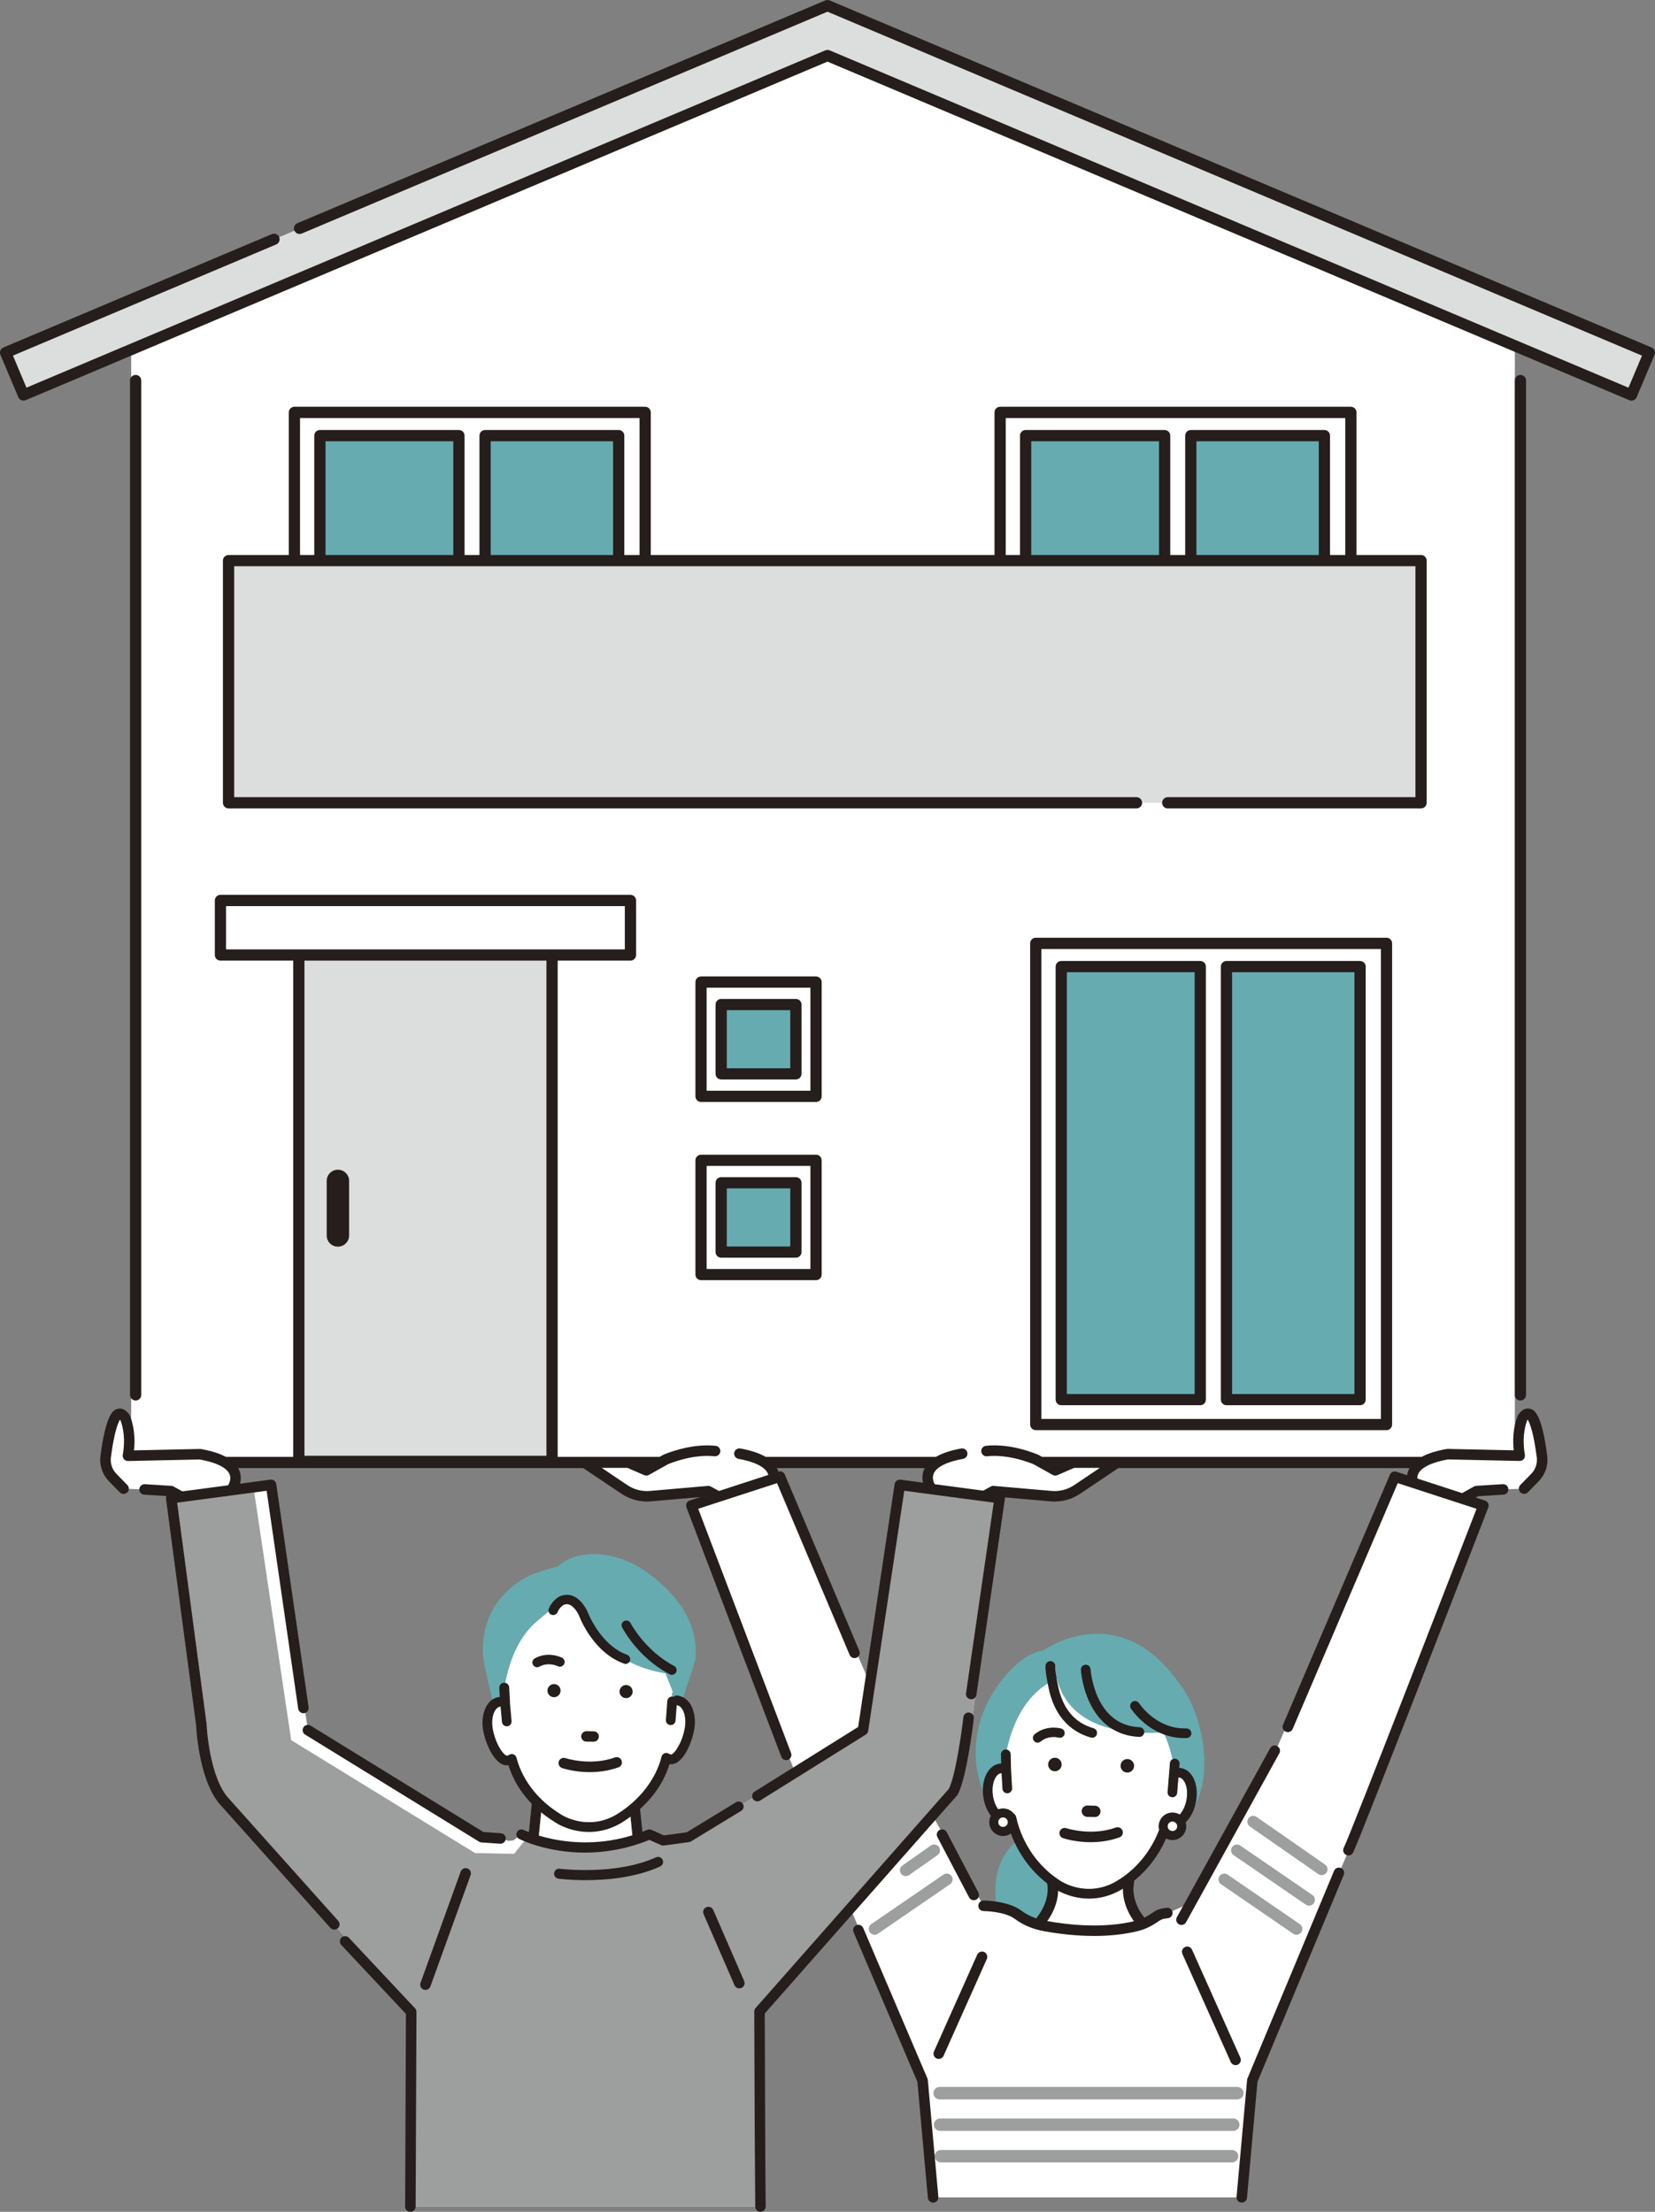 <?xml version="1.0" encoding="UTF-8"?>
<svg id="_レイヤー_2" data-name="レイヤー 2" xmlns="http://www.w3.org/2000/svg" viewBox="0 0 571.63 764.09">
  <rect x="0" y="0" width="571.63" height="764.09" fill="#808080" stroke="none"/>
  <defs>
    <style>
      .cls-1 {
        fill: #9d9e9e;
      }

      .cls-2 {
        fill: #fff;
      }

      .cls-3 {
        fill: #dcdddd;
      }

      .cls-4 {
        fill: #251e1c;
      }

      .cls-5 {
        fill: #66abb0;
      }
    </style>
  </defs>
  <g id="_レイヤー_2-2" data-name=" レイヤー 2">
    <g id="line">
      <g>
        <polygon class="cls-2" points="523.23 105.68 288.77 3.64 45.31 105.68 45.31 505.22 523.23 505.22 523.23 105.68"/>
        <path class="cls-4" d="M46.85,483.82c-1.07,0-1.94-.87-1.94-1.94V131.46c0-1.07,.87-1.94,1.94-1.94s1.94,.87,1.94,1.94V481.88c0,1.07-.87,1.94-1.94,1.94Z"/>
        <path class="cls-4" d="M525.15,483.82c-1.07,0-1.94-.87-1.94-1.94V131.46c0-1.07,.87-1.94,1.94-1.94s1.94,.87,1.94,1.94V481.88c0,1.07-.87,1.94-1.94,1.94Z"/>
        <path class="cls-4" d="M526.92,505.55c-.16,.95-1.05,1.61-2.01,1.61H46.73c-1.95-1.71-.76-3.87,.93-3.87h477.34c1.18,0,2.11,1.05,1.91,2.26h.01Z"/>
        <polygon class="cls-3" points="569.68 121.83 285.81 1.94 1.94 121.83 8.12 136.46 285.81 19.18 563.5 136.46 569.68 121.83"/>
        <path class="cls-4" d="M563.5,138.4c-.25,0-.51-.05-.75-.15L285.81,21.29,8.87,138.25c-.47,.2-1.01,.2-1.48,0-.48-.19-.86-.57-1.06-1.04L.15,122.58c-.42-.99,.05-2.12,1.03-2.54l92.71-39.16c.99-.42,2.12,.05,2.54,1.03,.42,.99-.05,2.12-1.03,2.54L4.47,122.85l4.67,11.07L285.06,17.4c.48-.2,1.02-.2,1.51,0l275.9,116.53,4.67-11.07L285.81,4.04,104.22,80.68c-.99,.42-2.12-.05-2.54-1.03-.42-.99,.05-2.12,1.03-2.54L285.06,.15c.48-.2,1.02-.2,1.51,0l283.87,119.89c.47,.2,.85,.58,1.04,1.06,.19,.48,.19,1.01-.01,1.48l-6.18,14.64c-.31,.74-1.03,1.18-1.79,1.18Z"/>
        <g>
          <rect class="cls-3" x="103.21" y="325.87" width="87.47" height="178.97"/>
          <path class="cls-4" d="M190.68,506.78H103.21c-1.07,0-1.94-.87-1.94-1.94v-178.97c0-1.07,.87-1.94,1.94-1.94h87.47c1.07,0,1.94,.87,1.94,1.94v178.97c0,1.07-.87,1.94-1.94,1.94Zm-85.53-3.87h83.59v-175.09H105.15v175.09Z"/>
        </g>
        <path class="cls-4" d="M116.71,430.67c-2.14,0-3.87-1.73-3.87-3.87v-18.84c0-2.14,1.73-3.87,3.87-3.87s3.87,1.73,3.87,3.87v18.84c0,2.14-1.73,3.87-3.87,3.87Z"/>
        <g>
          <rect class="cls-2" x="76.14" y="311.07" width="141.62" height="18.84"/>
          <path class="cls-4" d="M217.75,331.85H76.14c-1.07,0-1.94-.87-1.94-1.94v-18.84c0-1.07,.87-1.94,1.94-1.94H217.76c1.07,0,1.94,.87,1.94,1.94v18.84c0,1.07-.87,1.94-1.94,1.94h-.01Zm-139.68-3.87H215.81v-14.96H78.07v14.96h0Z"/>
        </g>
        <g>
          <g>
            <rect class="cls-2" x="242.14" y="339.27" width="39.72" height="39.47"/>
            <path class="cls-4" d="M281.86,380.68h-39.72c-1.07,0-1.94-.87-1.94-1.94v-39.47c0-1.07,.87-1.94,1.94-1.94h39.72c1.07,0,1.94,.87,1.94,1.94v39.47c0,1.07-.87,1.94-1.94,1.94Zm-37.79-3.87h35.85v-35.6h-35.85v35.6Z"/>
          </g>
          <g>
            <rect class="cls-5" x="249.09" y="347.04" width="25.81" height="23.94"/>
            <path class="cls-4" d="M274.9,372.91h-25.81c-1.07,0-1.94-.87-1.94-1.94v-23.94c0-1.07,.87-1.94,1.94-1.94h25.81c1.07,0,1.94,.87,1.94,1.94v23.94c0,1.07-.87,1.94-1.94,1.94Zm-23.87-3.87h21.93v-20.07h-21.93v20.07Z"/>
          </g>
        </g>
        <g>
          <g>
            <rect class="cls-2" x="242.14" y="400.84" width="39.72" height="39.47"/>
            <path class="cls-4" d="M281.86,442.25h-39.72c-1.07,0-1.94-.87-1.94-1.94v-39.47c0-1.07,.87-1.94,1.94-1.94h39.72c1.07,0,1.94,.87,1.94,1.94v39.47c0,1.07-.87,1.94-1.94,1.94Zm-37.79-3.87h35.85v-35.6h-35.85v35.6Z"/>
          </g>
          <g>
            <rect class="cls-5" x="249.09" y="408.6" width="25.81" height="23.94"/>
            <path class="cls-4" d="M274.9,434.48h-25.81c-1.07,0-1.94-.87-1.94-1.94v-23.94c0-1.07,.87-1.94,1.94-1.94h25.81c1.07,0,1.94,.87,1.94,1.94v23.94c0,1.07-.87,1.94-1.94,1.94Zm-23.87-3.87h21.93v-20.07h-21.93v20.07Z"/>
          </g>
        </g>
        <g>
          <g>
            <rect class="cls-2" x="101.69" y="142.47" width="121.14" height="67.73"/>
            <path class="cls-4" d="M222.83,212.13H101.69c-1.07,0-1.94-.87-1.94-1.94v-67.73c0-1.07,.87-1.94,1.94-1.94h121.14c1.07,0,1.94,.87,1.94,1.94v67.73c0,1.07-.87,1.94-1.94,1.94Zm-119.2-3.87h117.27v-63.85H103.63v63.85h0Z"/>
          </g>
          <g>
            <g>
              <rect class="cls-5" x="110.49" y="150.5" width="48.02" height="59.7"/>
              <path class="cls-4" d="M158.51,212.13h-48.02c-1.07,0-1.94-.87-1.94-1.94v-59.7c0-1.07,.87-1.94,1.94-1.94h48.02c1.07,0,1.94,.87,1.94,1.94v59.7c0,1.07-.87,1.94-1.94,1.94Zm-46.08-3.87h44.14v-55.83h-44.14v55.83Z"/>
            </g>
            <g>
              <rect class="cls-5" x="167.56" y="150.5" width="46.14" height="59.7"/>
              <path class="cls-4" d="M213.69,212.13h-46.14c-1.07,0-1.94-.87-1.94-1.94v-59.7c0-1.07,.87-1.94,1.94-1.94h46.14c1.07,0,1.94,.87,1.94,1.94v59.7c0,1.07-.87,1.94-1.94,1.94Zm-44.2-3.87h42.26v-55.83h-42.26v55.83Z"/>
            </g>
          </g>
        </g>
        <g>
          <g>
            <rect class="cls-2" x="345.44" y="142.47" width="121.14" height="67.73"/>
            <path class="cls-4" d="M466.58,212.13h-121.14c-1.07,0-1.94-.87-1.94-1.94v-67.73c0-1.07,.87-1.94,1.94-1.94h121.14c1.07,0,1.94,.87,1.94,1.94v67.73c0,1.07-.87,1.94-1.94,1.94Zm-119.2-3.87h117.27v-63.85h-117.27v63.85h0Z"/>
          </g>
          <g>
            <g>
              <rect class="cls-5" x="354.24" y="150.5" width="48.02" height="59.7"/>
              <path class="cls-4" d="M402.26,212.13h-48.02c-1.07,0-1.94-.87-1.94-1.94v-59.7c0-1.07,.87-1.94,1.94-1.94h48.02c1.07,0,1.94,.87,1.94,1.94v59.7c0,1.07-.87,1.94-1.94,1.94Zm-46.08-3.87h44.14v-55.83h-44.14v55.83Z"/>
            </g>
            <g>
              <rect class="cls-5" x="411.31" y="150.5" width="46.14" height="59.7"/>
              <path class="cls-4" d="M457.44,212.13h-46.14c-1.07,0-1.94-.87-1.94-1.94v-59.7c0-1.07,.87-1.94,1.94-1.94h46.14c1.07,0,1.94,.87,1.94,1.94v59.7c0,1.07-.87,1.94-1.94,1.94Zm-44.2-3.87h42.26v-55.83h-42.26v55.83Z"/>
            </g>
          </g>
        </g>
        <g>
          <g>
            <rect class="cls-2" x="357.75" y="325.89" width="121.14" height="166.23"/>
            <path class="cls-4" d="M478.89,494.06h-121.14c-1.07,0-1.94-.87-1.94-1.94v-166.23c0-1.07,.87-1.94,1.94-1.94h121.14c1.07,0,1.94,.87,1.94,1.94v166.23c0,1.07-.87,1.94-1.94,1.94Zm-119.2-3.87h117.27v-162.35h-117.27v162.35h0Z"/>
          </g>
          <g>
            <g>
              <rect class="cls-5" x="366.55" y="333.92" width="48.02" height="149.59"/>
              <path class="cls-4" d="M414.57,485.45h-48.02c-1.07,0-1.94-.87-1.94-1.94v-149.59c0-1.07,.87-1.94,1.94-1.94h48.02c1.07,0,1.94,.87,1.94,1.94v149.59c0,1.07-.87,1.94-1.94,1.94Zm-46.08-3.87h44.14v-145.72h-44.14v145.72Z"/>
            </g>
            <g>
              <rect class="cls-5" x="423.62" y="333.92" width="46.14" height="149.59"/>
              <path class="cls-4" d="M469.76,485.45h-46.14c-1.07,0-1.94-.87-1.94-1.94v-149.59c0-1.07,.87-1.94,1.94-1.94h46.14c1.07,0,1.94,.87,1.94,1.94v149.59c0,1.07-.87,1.94-1.94,1.94Zm-44.2-3.87h42.26v-145.72h-42.26v145.72Z"/>
            </g>
          </g>
        </g>
        <rect class="cls-3" x="78.94" y="193.67" width="411.88" height="83.66"/>
        <path class="cls-4" d="M490.83,279.27h-87.5c-1.07,0-1.94-.87-1.94-1.94s.87-1.94,1.94-1.94h85.56v-79.79H80.88v79.79H392.54c1.07,0,1.94,.87,1.94,1.94s-.87,1.94-1.94,1.94H78.94c-1.07,0-1.94-.87-1.94-1.94v-83.66c0-1.07,.87-1.94,1.94-1.94H490.82c1.07,0,1.94,.87,1.94,1.94v83.66c0,1.07-.87,1.94-1.94,1.94h.01Z"/>
        <g>
          <path class="cls-2" d="M532.61,503.19c-.88-6.78-3-18.7-6.64-13.5,0,0-2.49,4.98-1.04,13.21l-24.92-.54c-17.07,2.97-11.31,11.47-11.31,11.47l-6.31,13.57,14.28,5.6,5.6-13.57,7.8-4.33,9.15-.57,7.22-.26,3.73-3.81c1.89-1.93,2.79-4.61,2.45-7.28h-.01Z"/>
          <path class="cls-4" d="M496.65,534.81c-.22,0-.44-.04-.66-.13l-14.28-5.6c-.47-.18-.84-.55-1.02-1.01-.19-.46-.17-.98,.04-1.44l5.94-12.76c-.56-1.25-1.22-3.54-.17-6.02,1.52-3.58,5.96-6.03,13.19-7.28,.12-.02,.24-.02,.35-.03l22.79,.49c-.8-7.43,1.41-11.96,1.51-12.16,.04-.08,.09-.16,.14-.23,1.45-2.07,2.93-2.21,3.92-1.97,1.31,.32,4.03,.99,6,16.27,.42,3.24-.66,6.44-2.95,8.78l-3.73,3.81c-.7,.72-1.85,.73-2.57,.03-.72-.7-.73-1.85-.03-2.57l3.73-3.81c1.51-1.54,2.22-3.65,1.94-5.78-1.08-8.33-2.4-11.92-3.14-12.97-.04,.05-.08,.1-.13,.16-.31,.73-2.03,5.15-.83,11.98,.09,.54-.06,1.08-.41,1.5-.35,.41-.86,.64-1.42,.63l-24.75-.53c-5.68,1.01-9.33,2.82-10.3,5.1-.77,1.8,.34,3.52,.35,3.54,.36,.53,.41,1.2,.14,1.78l-5.5,11.82,10.82,4.24,4.92-11.92c.16-.38,.44-.69,.8-.89l7.8-4.33c.24-.13,.5-.21,.77-.22l9.15-.57c1.01-.05,1.86,.7,1.92,1.7s-.7,1.86-1.7,1.92l-8.74,.54-6.89,3.82-5.36,12.98c-.29,.7-.96,1.12-1.68,1.12h.04Z"/>
        </g>
        <g>
          <path class="cls-2" d="M80.45,513.83s5.75-8.5-11.31-11.47l-24.92,.54c1.45-8.23-1.04-13.21-1.04-13.21-3.64-5.2-5.76,6.71-6.64,13.5-.35,2.68,.56,5.36,2.45,7.28l3.73,3.81,7.22,.26,9.15,.57,7.8,4.33,5.6,13.57,14.28-5.6-6.31-13.57h-.01Z"/>
          <path class="cls-4" d="M72.48,534.81c-.71,0-1.39-.42-1.68-1.12l-5.36-12.98-6.89-3.82-8.74-.54c-1-.06-1.76-.92-1.7-1.92s.93-1.74,1.92-1.7l9.15,.57c.27,.02,.53,.09,.77,.22l7.8,4.33c.36,.2,.64,.51,.8,.89l4.92,11.92,10.82-4.24-5.5-11.82c-.27-.58-.21-1.25,.14-1.78,.04-.06,1.12-1.77,.34-3.57-.99-2.26-4.64-4.06-10.29-5.06l-24.74,.53c-.56,0-1.06-.22-1.42-.63-.35-.41-.5-.96-.41-1.5,1.2-6.81-.51-11.23-.83-11.98-.05-.06-.09-.11-.13-.16-.74,1.05-2.06,4.65-3.14,12.97-.28,2.13,.43,4.24,1.94,5.78l3.73,3.81c.7,.72,.69,1.86-.03,2.57-.72,.7-1.86,.69-2.57-.03l-3.73-3.81c-2.29-2.34-3.37-5.54-2.95-8.78,1.98-15.28,4.7-15.95,6-16.27,.99-.24,2.48-.1,3.92,1.97,.05,.07,.1,.15,.14,.23,.1,.21,2.31,4.73,1.51,12.16l22.79-.49c.12,0,.23,0,.35,.03,7.23,1.26,11.67,3.71,13.19,7.28,1.06,2.48,.39,4.77-.17,6.02l5.94,12.76c.21,.45,.23,.97,.04,1.44-.19,.46-.56,.83-1.02,1.01l-14.28,5.6c-.22,.09-.44,.13-.66,.13l.03-.02Z"/>
        </g>
        <g>
          <path class="cls-2" d="M364.49,507.93l-6.67-3.74s-8.68-3.86-17.08-2.94l-8.4,.92c-16.78,3.01-10.94,11.63-10.94,11.63l-6.4,13.76,14.48,5.68,5.68-13.76,7.91-4.39,20.02,1.74c3.15,.27,6.3-.54,8.93-2.3l13.82-9.29h-15.21l-6.14,2.67v.02Z"/>
          <path class="cls-4" d="M329.47,535.07c-.22,0-.44-.04-.66-.13l-14.48-5.68c-.47-.18-.84-.55-1.02-1.01-.19-.46-.17-.99,.04-1.44l6.02-12.95c-.58-1.27-1.29-3.65-.21-6.21,1.5-3.55,5.82-6,12.85-7.26,.98-.18,1.93,.48,2.11,1.47s-.48,1.93-1.47,2.11c-5.56,1-9.16,2.8-10.14,5.07-.82,1.89,.34,3.7,.39,3.78,.34,.52,.4,1.2,.13,1.77l-5.59,12.02,11.03,4.32,5-12.11c.16-.38,.44-.69,.8-.89l7.91-4.39c.32-.17,.67-.25,1.04-.22l20.02,1.74c2.73,.24,5.49-.47,7.76-2l8.88-5.97h-8.88l-5.79,2.52c-.52,.22-1.12,.2-1.61-.08l-6.59-3.69c-.82-.35-8.66-3.58-16.08-2.76-1,.11-1.89-.61-2-1.61s.61-1.89,1.61-2c8.78-.97,17.64,2.92,18.02,3.08,.05,.02,.1,.05,.15,.07l5.89,3.3,5.31-2.31c.23-.1,.47-.15,.72-.15h15.29c1,0,1.81,.81,1.81,1.81,0,.77-.48,1.43-1.15,1.69l-13.55,9.1c-2.96,1.99-6.55,2.91-10.1,2.6l-19.47-1.69-6.87,3.81-5.44,13.17c-.29,.7-.96,1.12-1.68,1.12h0Z"/>
        </g>
        <g>
          <path class="cls-2" d="M266.34,513.81s5.84-8.62-10.94-11.63l-8.4-.92c-8.4-.92-17.08,2.94-17.08,2.94l-6.67,3.74-6.14-2.67h-15.21l13.82,9.29c2.63,1.76,5.78,2.58,8.93,2.3l20.02-1.74,7.91,4.39,5.68,13.76,14.48-5.68-6.4-13.76v-.02Z"/>
          <path class="cls-4" d="M258.26,535.07c-.71,0-1.39-.42-1.68-1.12l-5.44-13.17-6.87-3.81-19.47,1.69c-3.55,.3-7.14-.62-10.1-2.6l-13.55-9.1c-.67-.26-1.15-.92-1.15-1.69,0-1,.81-1.81,1.81-1.81h15.29c.25,0,.49,.05,.72,.15l5.31,2.31,5.89-3.3s.1-.05,.15-.07c.37-.17,9.23-4.04,18.02-3.08,1,.11,1.71,1.01,1.6,2-.11,1-1.01,1.72-2,1.61-7.42-.83-15.26,2.41-16.08,2.76l-6.59,3.69c-.49,.28-1.09,.3-1.61,.08l-5.79-2.52h-8.88l8.88,5.97c2.27,1.53,5.03,2.24,7.76,2l20.02-1.74c.36-.03,.72,.05,1.04,.22l7.91,4.39c.36,.2,.64,.51,.8,.89l5,12.11,11.03-4.32-5.59-12.02c-.27-.58-.21-1.25,.14-1.78,.04-.06,1.2-1.88,.38-3.77-.98-2.27-4.58-4.07-10.14-5.07-.99-.18-1.64-1.12-1.46-2.11,.18-.99,1.12-1.64,2.11-1.47,7.03,1.26,11.35,3.7,12.85,7.26,1.08,2.56,.37,4.94-.21,6.21l6.02,12.95c.21,.45,.23,.97,.04,1.44-.19,.46-.56,.83-1.02,1.01l-14.48,5.68c-.22,.09-.44,.13-.66,.13h0Z"/>
        </g>
        <g>
          <path class="cls-5" d="M370.82,653.49c-3.36-.89-5.45-2.32-5.45-2.32-7.17-4.58-11.24-10.64-13.53-15.66-3.4,2.57-8.79,8.45-7.98,19.58,0,.09,.56,9.04-6.58,14.17-.61,.36-4.92,3.07-8.08,8.21-3.09,5.03-5.6,13.4-.01,24.72,.23,.48,.71,.78,1.24,.79h.04l39.11-.03c.38,0,.74-.15,1.01-.42,.27-.27,.42-.63,.41-1.01l-.18-48.03Z"/>
          <path class="cls-5" d="M347.99,628.5c-1.09,.16-2.17-.22-3.15-.98,1.32,1.15,3.19,2.66,5.52,4.26-.51-1.51-.83-2.8-1.04-3.76-.41,.25-.85,.42-1.33,.49h0Z"/>
          <path class="cls-5" d="M415.06,599.87c-2.27-11.55-6.93-17.3-7.57-18.05-6.72-9.76-14.69-15.48-23.67-17-11.9-2.02-21.5,4.02-23.37,5.3-1.37,.2-5.72,1.19-10.24,5.72-.58,.51-6.05,5.47-9.79,13.77-3.59,7.96-6.18,20.57,1.9,35.47,.06,.11,.14,.22,.23,.31,.08,.09,.66,.68,1.67,1.59-1.43-1.44-2.55-3.75-2.94-6.47-.7-4.85,1.17-9.13,4.18-9.56,.7-.1,1.39,.03,2.06,.32l-.12-5.21c5.65-28.62,25.19-28.63,29.99-28.03,4.83-.37,26.31,10.33,28.24,34.64,.68-.26,1.38-.36,2.07-.22,2.98,.58,4.64,4.95,3.71,9.75-.93,4.81-4.1,8.24-7.09,7.66-.47-.09-.9-.29-1.3-.55-.38,1.42-1.06,3.57-2.23,6.06,2.68-1.56,5.39-3.46,8.12-5.77,.02-.02,.05-.04,.07-.06,.41-.39,9.96-9.89,6.07-29.67h0Z"/>
        </g>
        <path class="cls-2" d="M481.76,510.12l-44.85,103.23-26.7,44.5-4.81,2.14s-4.81,2.67-13.55,5.94c-3.88,1.45-9.32,.68-15.82,1-8.03,.27-16.97,1.03-20.29-2.67-6.4-7.13-16.02-5.87-16.02-5.87h0l-25.45-45.03-44.85-103.23-30.61,9.97,42.01,108.22,37.83,90.42,3.64,40.37h106.61l3.64-40.37,37.83-90.42,42.01-108.22-30.61-9.97h-.01Z"/>
        <path class="cls-2" d="M384.06,690.85c7.52-.41,26-18.81,26-18.81l-18.22-8.55c-4.4-11.51-2.37-24.38-2.37-24.38l-12.87,7.92-12.87-7.92s2.03,12.87-2.37,24.38l-14.55,7.6-3.79,1.98s-2.39,6.09,5.13,6.5l5.47,3.76c9.58,4.45,14.26,5.13,14.37,5.13s8.84,.34,8.95,.34l7.13,2.05h-.01Z"/>
        <path class="cls-1" d="M427.38,725.24h-102.84c-1.18,0-2.14-.96-2.14-2.14s.96-2.14,2.14-2.14h102.84c1.18,0,2.14,.96,2.14,2.14s-.96,2.14-2.14,2.14Z"/>
        <path class="cls-1" d="M425.92,736.13h-101.15c-1.22,0-2.21-.96-2.21-2.14s.99-2.15,2.21-2.15h101.15c1.22,0,2.2,.96,2.2,2.15s-.99,2.14-2.2,2.14Z"/>
        <path class="cls-1" d="M425.56,747.02h-100.57c-1.18,0-2.14-.96-2.14-2.14s.96-2.14,2.14-2.14h100.57c1.18,0,2.14,.96,2.14,2.14s-.96,2.14-2.14,2.14Z"/>
        <path class="cls-2" d="M385.88,651.67c11.97-6.85,15.99-18.02,17.15-22.36,.4,.27,.83,.46,1.3,.55,2.98,.58,6.15-2.86,7.08-7.66,.93-4.81-.73-9.18-3.71-9.75-.69-.13-1.39-.04-2.07,.22h0c-1.92-24.31-23.41-35.01-28.24-34.64-4.8-.6-24.35-.59-29.99,28.03l.12,5.21c-.67-.3-1.36-.42-2.06-.32-3.01,.43-4.88,4.72-4.18,9.56,.7,4.85,3.7,8.43,6.71,8,.47-.07,.92-.24,1.33-.49,.94,4.39,4.42,15.74,16.05,23.16,0,0,9.51,6.46,20.52,.49h-.01Z"/>
        <path class="cls-5" d="M387.11,568.06l-22.61,3.45s-5.11,32.07,43.26,26.49c0,0-2.7-28.82-20.64-29.94h-.01Z"/>
        <path class="cls-4" d="M389.43,607.68c-1.29-.03-2.36,.99-2.39,2.28-.03,1.29,.99,2.36,2.28,2.39,1.29,.03,2.36-.99,2.39-2.28,.03-1.29-.99-2.36-2.28-2.39Z"/>
        <path class="cls-4" d="M364.41,607.23c-1.29-.03-2.36,.99-2.39,2.28-.03,1.29,.99,2.36,2.28,2.39s2.36-.99,2.39-2.28c.03-1.29-.99-2.36-2.28-2.39Z"/>
        <g>
          <path class="cls-4" d="M376.86,600.02c.12,.03,.24,.05,.36,.06,.63,.02,1.22-.4,1.4-1.03,.22-.76-.22-1.54-.98-1.76-6.56-1.88-10.73-6.77-12.37-14.55-1.27-5.98-1.07-6.92-1.06-7.01,.11-.78-.43-1.5-1.2-1.61-.78-.11-1.5,.42-1.61,1.2-.04,.24-.28,1.45,1.07,7.93,1.84,8.81,6.82,14.61,14.39,16.77h0Z"/>
          <g>
            <path class="cls-4" d="M377.21,600.19c-.13,0-.26-.02-.39-.06h0c-7.62-2.18-12.62-8.01-14.47-16.86-1.36-6.5-1.11-7.73-1.07-7.97,.06-.41,.27-.76,.6-1.01,.33-.25,.73-.35,1.14-.29s.76,.27,1.01,.6c.25,.33,.35,.73,.29,1.14-.03,.23-.2,1.05,1.05,6.97,1.64,7.73,5.77,12.6,12.29,14.46,.39,.11,.72,.37,.92,.73s.25,.77,.13,1.17c-.19,.67-.81,1.13-1.51,1.11h.01Zm-14.38-25.97c-.29,0-.57,.08-.81,.26-.28,.21-.46,.51-.51,.86-.04,.24-.28,1.43,1.07,7.89,1.83,8.76,6.78,14.53,14.31,16.69h0c.11,.03,.22,.05,.33,.05,.59,.01,1.12-.38,1.29-.95,.1-.34,.06-.69-.11-.99-.17-.31-.45-.53-.78-.62-6.61-1.89-10.8-6.81-12.46-14.63-1.26-5.96-1.09-6.82-1.06-7.05,.05-.35-.04-.69-.25-.97-.21-.28-.51-.46-.86-.51-.05,0-.11-.01-.16-.01v-.02Z"/>
            <path class="cls-4" d="M377.25,600.32h-.04c-.14,0-.29-.03-.42-.06-7.67-2.19-12.7-8.06-14.57-16.96-.61-2.9-1.28-6.63-1.08-8,.07-.46,.3-.85,.66-1.12,.36-.27,.8-.38,1.24-.31,.44,.06,.83,.3,1.1,.65,.27,.36,.38,.8,.31,1.24-.14,.96,.5,4.29,1.05,6.92,1.63,7.68,5.73,12.51,12.2,14.36,.43,.12,.78,.41,1,.8s.27,.84,.15,1.27c-.21,.72-.86,1.21-1.61,1.21h0Zm-.31-.54c.09,.02,.19,.04,.28,.04h.03c.52,0,.98-.35,1.13-.85,.09-.3,.05-.62-.1-.89-.15-.27-.4-.47-.7-.56-6.66-1.91-10.88-6.86-12.55-14.74-.82-3.89-1.18-6.27-1.06-7.08,.05-.33-.03-.64-.22-.89s-.46-.41-.77-.46c-.05,0-.1-.01-.14-.01-.26,0-.51,.08-.73,.23-.25,.19-.41,.46-.46,.77-.16,1.03,.22,3.8,1.07,7.84,1.82,8.71,6.74,14.45,14.22,16.58h.01v.02Z"/>
          </g>
        </g>
        <g>
          <path class="cls-4" d="M393.6,596.93c-6.58-.29-11.46-3.72-14.5-10.18-2.34-4.99-2.68-9.99-2.68-10.06-.05-.78-.72-1.38-1.5-1.33s-1.38,.72-1.34,1.5c.01,.22,.35,5.54,2.91,11.02,3.47,7.44,9.34,11.56,16.98,11.9h.03c.77,.02,1.42-.58,1.45-1.36,.03-.78-.57-1.45-1.36-1.48h.01Z"/>
          <g>
            <path class="cls-4" d="M393.5,599.89h-.03c-7.69-.34-13.59-4.48-17.08-11.96-2.57-5.51-2.91-10.84-2.92-11.06-.02-.41,.11-.8,.38-1.11s.65-.49,1.06-.51c.85-.05,1.57,.6,1.62,1.44,.01,.21,.37,5.11,2.67,10.02,3.02,6.43,7.86,9.83,14.4,10.12h0c.85,.04,1.5,.76,1.47,1.6-.04,.83-.74,1.49-1.57,1.47h0Zm-18.46-24.43h-.11c-.35,.02-.67,.18-.9,.44-.23,.26-.35,.6-.33,.95,.01,.22,.35,5.51,2.9,10.98,3.45,7.4,9.29,11.49,16.88,11.83h.03c.71,.02,1.31-.54,1.34-1.25,.03-.72-.53-1.33-1.25-1.36h0c-6.62-.29-11.53-3.74-14.59-10.25-2.32-4.94-2.68-9.89-2.69-10.1-.04-.68-.6-1.21-1.27-1.23h-.01Z"/>
            <path class="cls-4" d="M393.54,600.02h-.07c-7.74-.34-13.69-4.5-17.2-12.04-2.58-5.54-2.92-10.89-2.93-11.11-.03-.44,.12-.87,.42-1.21,.3-.33,.71-.53,1.15-.56,.93-.05,1.71,.65,1.77,1.57,.01,.2,.37,5.09,2.66,9.97,3,6.38,7.8,9.76,14.28,10.04,.92,.04,1.64,.82,1.6,1.74-.04,.89-.78,1.6-1.67,1.6h-.01Zm-.04-.14v-.09h-.02l.02,.09Zm-18.5-24.29h-.06c-.31,.02-.6,.16-.81,.39-.21,.24-.31,.54-.29,.85,.01,.22,.35,5.48,2.89,10.93,3.43,7.35,9.23,11.42,16.77,11.75,.66,.03,1.2-.49,1.22-1.12,.03-.65-.47-1.2-1.12-1.23-6.68-.29-11.63-3.77-14.71-10.33-2.34-4.97-2.69-9.94-2.7-10.15-.04-.61-.54-1.09-1.14-1.11h-.04v.02Z"/>
          </g>
        </g>
        <g>
          <path class="cls-4" d="M409.76,597.32c-10.46,.38-16.48-8.69-16.54-8.79-.43-.66-1.3-.85-1.96-.42-.66,.43-.85,1.31-.43,1.97,.27,.41,6.46,9.82,17.76,10.1,.42,.01,.84,0,1.27,0,.79-.03,1.4-.69,1.37-1.47-.03-.79-.69-1.4-1.47-1.37v-.02Z"/>
          <g>
            <path class="cls-4" d="M408.59,600.29c-11.36-.27-17.6-9.74-17.85-10.15-.46-.71-.25-1.67,.46-2.12,.71-.46,1.66-.25,2.12,.46,.06,.09,6.04,9.12,16.44,8.73h0c.84-.02,1.56,.63,1.59,1.48,.01,.41-.13,.8-.41,1.1-.28,.3-.66,.47-1.07,.49-.43,.02-.86,.02-1.28,0h0Zm-16.53-12.28c-.25,0-.51,.06-.74,.21-.61,.39-.78,1.2-.39,1.81,.26,.4,6.43,9.77,17.67,10.04,.42,.01,.84,0,1.27,0,.35-.01,.67-.16,.91-.42s.36-.59,.35-.94c-.03-.72-.63-1.28-1.36-1.26-10.55,.38-16.58-8.75-16.64-8.84-.24-.38-.65-.59-1.07-.6h0Z"/>
            <path class="cls-4" d="M409.11,600.43h-.53c-11.42-.27-17.7-9.8-17.96-10.21-.5-.78-.27-1.81,.5-2.31,.78-.5,1.81-.27,2.31,.5,.06,.09,5.73,8.69,15.68,8.69,.21,0,.43,0,.65-.01h.03c.91,0,1.66,.71,1.7,1.61,.02,.45-.14,.87-.45,1.2-.3,.33-.72,.52-1.16,.53-.25,0-.5,.01-.76,.01h-.01Zm-17.09-12.3c-.22,0-.44,.06-.63,.19-.54,.35-.7,1.08-.35,1.62,.26,.4,6.39,9.71,17.56,9.98h1.26c.31-.01,.6-.14,.82-.37,.21-.23,.32-.53,.31-.84-.02-.63-.55-1.13-1.18-1.13h-.04c-10.68,.38-16.7-8.81-16.76-8.9-.21-.33-.57-.53-.96-.53h-.03v-.02Z"/>
          </g>
        </g>
        <g>
          <path class="cls-4" d="M375.61,624.27c-.79-.02-1.44,.6-1.46,1.39-.02,.79,.6,1.44,1.39,1.46l2.6,.06c.79,.02,1.44-.6,1.46-1.39,.02-.79-.6-1.44-1.39-1.46l-2.6-.06Z"/>
          <g>
            <path class="cls-4" d="M378.13,627.29l-2.6-.06c-.85-.02-1.52-.73-1.5-1.57,.02-.85,.73-1.52,1.57-1.5l2.6,.06c.85,.02,1.52,.73,1.5,1.57-.02,.85-.73,1.52-1.57,1.5Zm-2.53-2.91c-.72-.02-1.32,.56-1.34,1.28-.02,.72,.56,1.32,1.28,1.34l2.6,.06c.72,.02,1.32-.55,1.34-1.28,.02-.72-.56-1.32-1.28-1.34l-2.6-.06Z"/>
            <path class="cls-4" d="M378.17,627.71h-.05l-2.6-.06c-1.08-.03-1.93-.92-1.91-2,.03-1.06,.9-1.91,1.95-1.91h.05l2.6,.06c1.08,.03,1.93,.92,1.91,2-.03,1.06-.9,1.91-1.95,1.91Zm-2.6-2.91c-.48,0-.88,.39-.89,.87,0,.24,.08,.46,.25,.64,.16,.17,.39,.27,.62,.28l2.6,.06c.51,0,.9-.38,.91-.87,0-.24-.08-.46-.25-.64-.16-.17-.39-.27-.62-.28l-2.6-.06h-.02Z"/>
          </g>
        </g>
        <g>
          <path class="cls-4" d="M407.97,611.04c-.31-.06-.63-.09-.95-.08l.13-1.62c.06-.78-.52-1.47-1.3-1.53-.78-.07-1.47,.52-1.53,1.3l-.8,9.99c-.06,.78,.52,1.47,1.3,1.53h.08c.75,.02,1.39-.55,1.45-1.31l.44-5.51c.22-.03,.44-.02,.64,.01,1.89,.37,3.42,3.78,2.59,8.09-.84,4.31-3.52,6.9-5.42,6.54-.26-.05-.52-.16-.79-.34-.38-.25-.86-.31-1.29-.15s-.75,.52-.87,.96c-1.14,4.28-5.02,14.94-16.45,21.48-10.08,5.47-18.68-.18-19.07-.44-11.13-7.1-14.5-17.94-15.42-22.26-.1-.45-.4-.82-.82-1.01-.42-.18-.9-.15-1.3,.08-.27,.16-.54,.26-.8,.3-1.91,.27-4.47-2.45-5.1-6.79-.62-4.34,1.07-7.68,2.97-7.95,.16-.02,.33-.02,.5,0l.32,5.58c.04,.74,.65,1.32,1.38,1.34h.12c.78-.05,1.38-.72,1.34-1.5l-.38-6.55-.12-5.19c-.02-.79-.68-1.41-1.46-1.39-.79,.02-1.41,.67-1.39,1.46l.08,3.4h0c-.27,0-.53,0-.8,.05-3.84,.55-6.21,5.46-5.38,11.17,.82,5.71,4.47,9.75,8.32,9.2,.04,0,.07-.01,.11-.02,1.42,5.37,5.44,15.56,16.26,22.46,.28,.19,4.7,3.13,11.04,3.28,3.26,.08,7.02-.58,10.98-2.73,11.17-6.39,15.68-16.38,17.36-21.67,.04,0,.08,.02,.11,.02,3.81,.74,7.65-3.13,8.75-8.79,1.09-5.67-1.03-10.68-4.84-11.42h.01Z"/>
          <g>
            <path class="cls-4" d="M375.61,655.74c-6.41-.15-10.91-3.17-11.1-3.3-10.76-6.86-14.81-16.95-16.28-22.43h-.01c-3.91,.57-7.62-3.52-8.45-9.3-.83-5.77,1.58-10.74,5.48-11.3,.23-.03,.47-.05,.7-.05l-.08-3.28c0-.41,.14-.8,.42-1.1s.67-.47,1.08-.48c.86-.02,1.55,.65,1.57,1.5l.12,5.19,.38,6.55c.05,.85-.6,1.57-1.44,1.62-.85,.05-1.57-.61-1.62-1.44l-.32-5.48c-.14-.01-.26,0-.38,0-1.85,.27-3.49,3.55-2.87,7.82,.62,4.28,3.11,6.96,4.97,6.69,.25-.04,.49-.13,.76-.29,.42-.26,.95-.29,1.4-.09,.45,.2,.79,.6,.89,1.09,.93,4.31,4.28,15.11,15.37,22.19,.36,.24,8.94,5.87,18.96,.44,11.4-6.52,15.26-17.14,16.39-21.41,.13-.48,.48-.87,.94-1.04s.98-.12,1.4,.16c.26,.17,.5,.28,.75,.32,1.84,.35,4.46-2.21,5.28-6.45s-.66-7.6-2.5-7.95c-.16-.03-.34-.04-.52-.02l-.43,5.41c-.06,.81-.75,1.43-1.57,1.41h-.09c-.85-.07-1.48-.81-1.41-1.65l.8-9.99c.03-.41,.22-.79,.54-1.05,.31-.26,.71-.39,1.11-.36,.84,.07,1.48,.81,1.41,1.65l-.12,1.5c.3,0,.58,.03,.85,.09h0c3.87,.75,6.04,5.83,4.93,11.55-1.11,5.73-5.01,9.63-8.88,8.88h-.02c-1.73,5.39-6.28,15.28-17.38,21.64-3.53,1.91-7.24,2.83-11.04,2.74v.02Zm-27.29-25.97s.09,.03,.11,.08c1.44,5.42,5.45,15.53,16.21,22.39,.19,.13,4.64,3.11,10.98,3.26,3.76,.09,7.44-.82,10.92-2.71,11.1-6.35,15.61-16.26,17.3-21.61,.02-.06,.07-.09,.13-.08l.11,.02c3.74,.72,7.53-3.1,8.62-8.7,1.08-5.6-1.01-10.56-4.75-11.29h0c-.3-.06-.61-.08-.93-.08h0s-.06-.01-.08-.04c-.02-.02-.03-.06-.03-.09l.13-1.62c.06-.72-.48-1.35-1.2-1.41-.34-.03-.68,.08-.95,.3-.27,.23-.43,.55-.46,.9l-.8,9.99c-.06,.72,.48,1.35,1.2,1.41h.07c.69,.02,1.28-.51,1.33-1.2l.44-5.51s.05-.1,.1-.1c.24-.03,.47-.03,.68,.02,1.95,.38,3.53,3.85,2.68,8.22-.85,4.37-3.61,7-5.55,6.63-.28-.05-.55-.17-.83-.36-.35-.23-.79-.28-1.19-.13-.39,.15-.69,.48-.8,.89-1.14,4.29-5.03,14.98-16.5,21.55-10.14,5.5-18.83-.2-19.19-.45-11.17-7.13-14.54-17.99-15.47-22.33-.09-.41-.37-.76-.76-.93s-.83-.14-1.19,.08c-.29,.17-.56,.28-.84,.32-1.97,.28-4.59-2.48-5.23-6.89-.63-4.41,1.11-7.8,3.07-8.08,.16-.02,.33-.02,.53,0,.06,0,.1,.05,.1,.11l.32,5.58c.04,.71,.65,1.26,1.38,1.23,.72-.04,1.27-.66,1.23-1.38l-.38-6.55-.12-5.19c-.02-.7-.58-1.26-1.28-1.28h-.06c-.35,0-.67,.15-.92,.4-.24,.25-.37,.58-.36,.93l.08,3.4s-.01,.06-.03,.08-.05,.03-.08,.03c-.26,0-.52,0-.78,.05-3.78,.55-6.1,5.4-5.29,11.05,.81,5.65,4.41,9.64,8.19,9.1l.11-.02h.03Z"/>
            <path class="cls-4" d="M376.12,655.88h-.52c-6.42-.15-10.98-3.19-11.18-3.32-10.74-6.85-14.82-16.92-16.3-22.39-1.9,.23-3.81-.59-5.39-2.33-1.6-1.76-2.7-4.28-3.1-7.1-.84-5.85,1.62-10.88,5.6-11.46,.19-.03,.38-.04,.58-.05l-.07-3.14c-.01-.45,.15-.87,.46-1.19s.72-.51,1.17-.52h.03c.91,0,1.66,.72,1.68,1.63l.12,5.19,.38,6.54c.05,.92-.65,1.71-1.57,1.77-.44,.02-.87-.12-1.2-.41-.34-.3-.54-.71-.56-1.16l-.31-5.36c-.08,0-.16,0-.23,.01-1.79,.26-3.36,3.47-2.76,7.67,.58,4.01,2.81,6.6,4.57,6.6,.08,0,.16,0,.24-.02,.23-.03,.46-.12,.71-.27,.46-.28,1.03-.31,1.52-.1s.86,.66,.97,1.18c.92,4.3,4.26,15.05,15.31,22.11,.36,.24,8.88,5.83,18.82,.43,11.35-6.49,15.2-17.08,16.33-21.32,.14-.52,.52-.94,1.02-1.13s1.07-.12,1.52,.17c.24,.16,.47,.26,.7,.31,1.76,.32,4.32-2.19,5.12-6.34,.8-4.16-.62-7.45-2.39-7.8-.12-.02-.25-.03-.37-.03l-.42,5.3c-.07,.87-.8,1.54-1.66,1.54h-.13c-.45-.04-.85-.25-1.14-.59-.29-.34-.43-.77-.39-1.21l.8-9.99c.04-.45,.24-.85,.59-1.14,.34-.29,.76-.42,1.21-.39,.92,.07,1.6,.88,1.53,1.8l-.11,1.36c.26,.01,.5,.04,.73,.08,3.95,.76,6.16,5.91,5.04,11.71-.54,2.8-1.76,5.26-3.44,6.94s-3.61,2.39-5.5,2.07c-1.75,5.39-6.32,15.26-17.4,21.6-3.39,1.84-6.95,2.77-10.59,2.77l-.02-.02Zm-27.81-26.24h0c.11,0,.21,.08,.23,.19,1.43,5.4,5.43,15.47,16.15,22.31,.19,.13,4.61,3.09,10.91,3.24,3.74,.08,7.39-.82,10.86-2.7,11.06-6.33,15.55-16.2,17.24-21.53,.04-.13,.17-.2,.29-.17l.1,.02c3.68,.71,7.39-3.07,8.46-8.59,1.07-5.53-.97-10.42-4.65-11.13-.29-.06-.59-.08-.9-.08-.08,0-.14-.03-.18-.08-.05-.05-.07-.12-.07-.19l.13-1.62c.02-.31-.07-.61-.28-.85-.2-.24-.49-.38-.8-.41-.31-.03-.61,.07-.85,.27s-.39,.49-.41,.8l-.8,9.99c-.02,.31,.07,.61,.28,.85,.2,.24,.49,.38,.8,.41h.09c.61,0,1.12-.47,1.17-1.08l.44-5.51c.01-.12,.1-.21,.22-.23,.25-.03,.49-.03,.72,.02,2.01,.39,3.65,3.93,2.78,8.38-.86,4.44-3.71,7.11-5.71,6.74-.3-.06-.58-.18-.88-.38-.31-.21-.71-.26-1.07-.12-.35,.13-.62,.43-.72,.8-1.14,4.31-5.05,15.04-16.57,21.63-10.22,5.54-18.97-.21-19.34-.45-11.21-7.15-14.59-18.06-15.53-22.42-.08-.37-.33-.68-.68-.83s-.75-.12-1.07,.07c-.3,.18-.59,.29-.89,.34-.1,.01-.19,.02-.29,.02-1.98,0-4.47-2.75-5.09-7.02-.65-4.49,1.16-7.94,3.18-8.23,.17-.02,.35-.02,.56,0,.12,.01,.21,.11,.22,.23l.32,5.58c.04,.62,.56,1.1,1.18,1.1h.06c.31-.02,.6-.16,.81-.39,.21-.23,.31-.54,.3-.85l-.38-6.55-.12-5.2c-.01-.63-.52-1.13-1.14-1.15h-.06c-.31,0-.6,.14-.82,.36-.22,.23-.33,.52-.32,.84l.08,3.4c0,.07-.02,.13-.07,.18-.05,.05-.11,.07-.17,.07h-.12c-.21,0-.43,.01-.65,.05-3.7,.53-5.97,5.32-5.17,10.89s4.34,9.53,8.04,8.99l.11-.02h.07Zm58.73-18.7v.03h.03s-.02-.01-.03-.02h0Zm-61-1.48h.02v-.03s-.01,.02-.02,.03h0Z"/>
          </g>
        </g>
        <g>
          <path class="cls-2" d="M349.64,629.58c-.04,1.77-1.51,3.17-3.28,3.13s-3.17-1.51-3.13-3.28,1.51-3.17,3.28-3.13,3.17,1.51,3.12,3.28h.01Z"/>
          <g>
            <path class="cls-4" d="M346.33,634.12c-2.55-.06-4.57-2.19-4.51-4.74s2.19-4.58,4.74-4.51c2.55,.06,4.57,2.19,4.51,4.74s-2.19,4.57-4.74,4.51Zm.15-6.41c-.98-.02-1.8,.76-1.82,1.74-.02,.98,.76,1.8,1.74,1.82,.98,.02,1.8-.76,1.82-1.74,.02-.98-.76-1.8-1.74-1.82Z"/>
            <path class="cls-4" d="M346.44,634.26h-.11c-2.62-.06-4.71-2.25-4.64-4.87,.03-1.27,.55-2.45,1.48-3.33,.89-.85,2.05-1.32,3.28-1.32h.12c2.62,.06,4.71,2.25,4.64,4.87-.06,2.59-2.19,4.65-4.76,4.65h-.01Zm-.11-.27h.11c2.43,0,4.43-1.94,4.49-4.38,.06-2.48-1.91-4.54-4.38-4.6h-.11c-1.16,0-2.25,.44-3.09,1.24-.87,.83-1.36,1.94-1.39,3.14-.06,2.48,1.91,4.54,4.38,4.6h0Zm.11-2.58h-.05c-.51-.01-.99-.22-1.34-.59-.35-.37-.54-.86-.53-1.37,.02-1.04,.88-1.87,1.91-1.87h.05c1.05,.03,1.89,.91,1.87,1.96-.02,1.04-.88,1.87-1.91,1.87Zm0-3.56c-.42,0-.82,.16-1.13,.45-.32,.3-.5,.71-.51,1.15s.15,.86,.46,1.17c.3,.32,.71,.5,1.15,.51,.44,0,.86-.15,1.17-.45,.32-.3,.5-.71,.51-1.15,.02-.91-.7-1.66-1.61-1.69h-.04Z"/>
          </g>
        </g>
        <g>
          <path class="cls-2" d="M408.16,630.99c-.04,1.77-1.51,3.17-3.28,3.13s-3.17-1.51-3.13-3.28,1.51-3.17,3.28-3.13,3.17,1.51,3.13,3.28Z"/>
          <g>
            <path class="cls-4" d="M404.84,635.53c-2.55-.06-4.57-2.19-4.51-4.74s2.19-4.58,4.74-4.51c2.55,.06,4.57,2.19,4.51,4.74s-2.19,4.57-4.74,4.51Zm.15-6.41c-.98-.02-1.8,.76-1.82,1.74s.76,1.8,1.74,1.82,1.8-.76,1.82-1.74-.76-1.8-1.74-1.82Z"/>
            <path class="cls-4" d="M404.95,635.67h-.11c-2.62-.06-4.71-2.25-4.64-4.87,.06-2.59,2.19-4.65,4.76-4.65h.11c2.62,.06,4.71,2.25,4.65,4.87-.06,2.59-2.19,4.65-4.76,4.65h-.01Zm-.11-.27h.11c2.43,0,4.43-1.94,4.49-4.38,.06-2.48-1.91-4.54-4.38-4.6-2.46-.05-4.54,1.91-4.6,4.38-.06,2.48,1.91,4.54,4.38,4.6Zm.11-2.57h-.05c-1.05-.02-1.89-.9-1.87-1.96,.01-.51,.22-.99,.59-1.34,.36-.34,.83-.53,1.32-.53h.05c.51,.01,.99,.22,1.34,.59,.35,.37,.54,.86,.53,1.37-.02,1.04-.88,1.87-1.91,1.87h0Zm0-3.56c-.42,0-.82,.16-1.13,.45-.32,.3-.5,.71-.51,1.15-.02,.91,.7,1.66,1.61,1.69,.44,0,.86-.15,1.18-.45s.5-.71,.51-1.15-.15-.86-.46-1.17c-.3-.32-.71-.5-1.15-.51h-.05Z"/>
          </g>
        </g>
        <g>
          <path class="cls-4" d="M358.22,601.86c-.37-.05-.72-.23-.97-.54-.53-.64-.44-1.59,.2-2.11,4.06-3.34,8.87-2,9.07-1.94,.8,.23,1.26,1.06,1.02,1.86-.23,.79-1.06,1.25-1.85,1.03-.16-.04-3.53-.94-6.33,1.38-.33,.27-.74,.38-1.14,.33h0Z"/>
          <path class="cls-4" d="M358.41,602.01c-.07,0-.14,0-.21-.01-.42-.05-.79-.26-1.06-.58-.28-.34-.41-.76-.37-1.2s.25-.83,.59-1.11c4.09-3.37,8.99-2.03,9.19-1.97,.42,.12,.77,.4,.98,.78,.21,.38,.26,.82,.14,1.24-.25,.86-1.15,1.36-2.02,1.12-.14-.04-3.45-.93-6.21,1.35-.3,.24-.66,.37-1.04,.37h0Zm5.52-4.9c-1.78,0-4.2,.42-6.4,2.22-.28,.23-.46,.56-.49,.92-.04,.36,.07,.72,.31,1,.22,.27,.54,.44,.89,.49h0c.38,.05,.75-.06,1.04-.3,2.87-2.37,6.31-1.44,6.46-1.4,.72,.2,1.48-.21,1.69-.93,.1-.35,.06-.72-.12-1.04s-.47-.55-.82-.65c-.09-.02-1.1-.3-2.55-.3h-.01Z"/>
        </g>
        <path class="cls-4" d="M408.07,665c-.3,0-.6-.07-.87-.23-.88-.48-1.2-1.59-.71-2.46l32.22-58.38c.48-.88,1.59-1.2,2.46-.71,.88,.48,1.2,1.59,.71,2.46l-32.22,58.38c-.33,.6-.95,.94-1.59,.94h0Z"/>
        <path class="cls-4" d="M465.74,640.98c-.27,0-.55-.06-.81-.19-.9-.45-1.26-1.54-.81-2.43,2.42-4.84,40.26-102.62,45.87-117.13l-27.22-8.86-36.28,84.9c-.39,.92-1.46,1.35-2.38,.96-.92-.39-1.35-1.46-.96-2.38l36.93-86.42c.37-.86,1.33-1.3,2.23-1.01l30.61,9.97c.47,.15,.86,.5,1.08,.95,.21,.45,.23,.97,.05,1.43-1.8,4.65-44.02,113.88-46.7,119.23-.32,.64-.96,1-1.62,1v-.02Z"/>
        <path class="cls-4" d="M428.9,760.9h-.16c-1-.09-1.73-.97-1.64-1.97l3.64-40.37c.02-.18,.06-.36,.13-.54l29.91-71.73c.38-.92,1.44-1.36,2.37-.98,.92,.39,1.36,1.45,.98,2.37l-29.8,71.48-3.62,40.09c-.08,.94-.88,1.65-1.8,1.65h-.01Z"/>
        <path class="cls-4" d="M322.28,760.9c-.93,0-1.72-.71-1.8-1.65l-3.62-40.08-22.05-51.71c-.39-.92,.04-1.99,.96-2.38,.92-.39,1.99,.04,2.38,.96l22.17,51.97c.07,.17,.12,.36,.14,.55l3.64,40.37c.09,1-.65,1.88-1.64,1.97h-.18Z"/>
        <path class="cls-4" d="M336.34,656.46c-.65,0-1.28-.35-1.61-.97l-10.96-20.87c-.47-.89-.12-1.98,.76-2.45,.89-.46,1.98-.12,2.45,.76l10.96,20.87c.47,.89,.12,1.98-.76,2.45-.27,.14-.56,.21-.84,.21h0Z"/>
        <path class="cls-4" d="M271.55,608.05c-.73,0-1.42-.45-1.7-1.17l-32.75-86.15c-.18-.46-.16-.98,.06-1.43,.21-.45,.6-.79,1.07-.94l30.61-9.97c.9-.29,1.87,.15,2.23,1.02l25.74,60.88c.39,.92-.04,1.99-.96,2.38-.92,.39-1.99-.04-2.38-.96l-25.09-59.35-27.22,8.86,32.07,84.37c.36,.94-.11,1.98-1.05,2.34-.21,.08-.43,.12-.64,.12h.01Z"/>
        <path class="cls-4" d="M324.24,711.28c-.25,0-.5-.05-.74-.16-.91-.41-1.32-1.48-.92-2.4l14.95-33.46c.41-.92,1.48-1.32,2.4-.92,.91,.41,1.32,1.48,.92,2.4l-14.95,33.46c-.3,.67-.96,1.07-1.66,1.07h0Z"/>
        <path class="cls-4" d="M426.76,713.42c-.69,0-1.36-.4-1.66-1.07l-16.7-37.34c-.41-.91,0-1.99,.92-2.4,.92-.41,1.99,0,2.4,.92l16.7,37.34c.41,.91,0,1.99-.92,2.4-.24,.11-.49,.16-.74,.16h0Z"/>
        <path class="cls-4" d="M377.93,668.79c-6.44,0-12.51-.77-17.31-1.64-3.86-.7-7.25-2.12-10.06-4.22-3.6-2.69-10.77-2.73-10.84-2.73-1,0-1.81-.81-1.81-1.82s.81-1.81,1.81-1.81c.34,0,8.44,.04,13.01,3.45,2.36,1.76,5.23,2.96,8.54,3.56,8.17,1.49,20.2,2.69,31.05-.03,1.65-.41,3.31-1.16,4.94-2.24,.22-.14,.41-.28,.6-.4,1.47-1,2.37-1.54,5.13-1.85,1.01-.11,1.89,.61,2,1.6,.11,1-.61,1.89-1.6,2-1.99,.22-2.37,.48-3.49,1.24-.2,.13-.41,.28-.64,.43-1.97,1.3-4.01,2.21-6.05,2.73-5.02,1.26-10.26,1.73-15.27,1.73h-.01Z"/>
        <path class="cls-4" d="M359.76,665.04c-.42,0-.84-.14-1.18-.44-.76-.65-.84-1.8-.19-2.56h0s4.49-5.35,3.27-11.58c-.19-.98,.45-1.94,1.43-2.13,.98-.19,1.94,.45,2.13,1.43,1.56,7.99-3.85,14.38-4.09,14.64-.36,.41-.86,.63-1.37,.63h0Z"/>
        <path class="cls-4" d="M393.59,665.04c-.51,0-1.01-.21-1.37-.63-.23-.27-5.65-6.65-4.09-14.64,.19-.98,1.15-1.63,2.13-1.43,.98,.19,1.62,1.15,1.43,2.13-1.22,6.23,3.23,11.53,3.27,11.58,.65,.76,.56,1.9-.2,2.56-.34,.29-.76,.44-1.18,.44h.01Z"/>
        <path class="cls-1" d="M302.09,668.37c-.64,0-1.27-.31-1.66-.88-.63-.92-.4-2.17,.52-2.8l24.92-17.09c.92-.63,2.17-.4,2.8,.52,.63,.92,.4,2.17-.52,2.8l-24.92,17.09c-.35,.24-.75,.35-1.14,.35h0Z"/>
        <path class="cls-1" d="M312.85,648.12c-.63,0-1.26-.3-1.65-.86-.64-.91-.42-2.17,.49-2.81l9.81-6.89c.91-.64,2.17-.42,2.81,.49,.64,.91,.42,2.17-.49,2.81l-9.81,6.89c-.35,.25-.76,.37-1.16,.37Z"/>
        <path class="cls-1" d="M293.38,647.6c-.57,0-1.14-.27-1.49-.78-.57-.82-.37-1.95,.45-2.52l23.65-16.46c.82-.57,1.95-.37,2.52,.45,.57,.82,.37,1.95-.45,2.52l-23.65,16.46c-.32,.22-.68,.32-1.03,.32h0Z"/>
        <path class="cls-1" d="M447.8,668.37c-.39,0-.79-.11-1.14-.35l-24.92-17.09c-.92-.63-1.15-1.88-.52-2.8s1.88-1.15,2.8-.52l24.92,17.09c.92,.63,1.15,1.88,.52,2.8-.39,.57-1.02,.88-1.66,.88h0Z"/>
        <path class="cls-1" d="M452.15,658.32c-.39,0-.79-.11-1.14-.35l-24.92-17.09c-.92-.63-1.15-1.88-.52-2.8s1.88-1.15,2.8-.52l24.92,17.09c.92,.63,1.15,1.88,.52,2.8-.39,.57-1.02,.88-1.66,.88h0Z"/>
        <path class="cls-1" d="M456.51,647.8c-.4,0-.8-.12-1.15-.36l-23.65-16.46c-.91-.64-1.14-1.89-.5-2.81,.64-.91,1.89-1.14,2.8-.5l23.65,16.46c.91,.64,1.14,1.89,.5,2.8-.39,.56-1.02,.86-1.66,.86h.01Z"/>
        <g>
          <path class="cls-2" d="M183.41,643.42l2.08-20.76,33.73,1.56,2.08,20.24s-20.24,14.01-37.88-1.04h0Z"/>
          <g>
            <path class="cls-4" d="M201.92,652.01c-7.2,0-13.87-2.48-19.57-7.35-.41-.35-.62-.87-.56-1.4l2.08-20.76c.09-.86,.83-1.5,1.7-1.47l33.73,1.56c.81,.04,1.47,.66,1.55,1.46l2.08,20.24c.06,.59-.21,1.17-.69,1.51-.22,.15-5.41,3.7-12.9,5.38-2.51,.56-4.99,.84-7.4,.84h-.02Zm-16.8-9.31c6.73,5.44,14.6,7.22,23.38,5.29,5.28-1.16,9.4-3.39,11.06-4.39l-1.83-17.83-30.78-1.42-1.84,18.35h0Z"/>
            <path class="cls-4" d="M201.92,652.15c-7.3,0-13.91-2.48-19.66-7.39-.44-.37-.67-.94-.61-1.52l2.08-20.76c.09-.9,.86-1.59,1.77-1.59h.07l33.73,1.56c.87,.04,1.59,.72,1.68,1.58l2.08,20.24c.07,.64-.22,1.27-.75,1.63-.22,.15-5.4,3.71-12.94,5.4-2.51,.56-5.01,.84-7.43,.84h-.02Zm-16.43-30.97c-.77,0-1.43,.58-1.5,1.35l-2.08,20.76c-.05,.49,.14,.97,.52,1.29,5.7,4.86,12.25,7.32,19.49,7.32,2.4,0,4.88-.28,7.37-.84,7.49-1.67,12.63-5.21,12.85-5.35,.45-.31,.69-.84,.64-1.38l-2.08-20.24c-.07-.73-.69-1.31-1.42-1.34l-33.73-1.56h-.06Zm16.33,27.72c-6.16,0-11.79-2.03-16.79-6.08l-.06-.05v-.07l1.86-18.48h.13l30.89,1.43v.11l1.85,17.92-.07,.04c-1.55,.93-5.75,3.23-11.1,4.41-2.3,.51-4.54,.76-6.71,.76h0Zm-16.56-6.23c6.69,5.38,14.5,7.14,23.21,5.22,5.23-1.15,9.35-3.38,10.94-4.33l-1.81-17.63-30.53-1.41-1.82,18.15h.01Z"/>
          </g>
        </g>
        <path class="cls-2" d="M234.21,587.45c-.69-.11-1.38,0-2.05,.29-.47-4.25,.96-1.84-.5-5.23l-1.8-4.47c-19.81-3.3-25.53-15.69-31.35-22.48-1.8-2.1-4.95-2.34-7.06-.57l-5.56,4.67c-5.05,4.11-9.7,11.2-11.7,23.33l.28,5.16c-.67-.27-1.37-.38-2.06-.26-2.97,.52-4.69,4.83-3.85,9.62s3.95,11.13,6.92,10.61c.47-.08,.9-.27,1.3-.53,1.07,4.33,4.76,13.87,16.52,20.87,0,0,9.63,6.12,20.37-.15,11.67-7.17,15.43-16.76,16.44-21.1,.41,.25,.84,.43,1.31,.51,2.98,.48,6-5.91,6.77-10.71,.77-4.8-1.01-9.08-3.99-9.56h.01Z"/>
        <path class="cls-5" d="M222.22,542.34c-3.93-2.65-8.38-4.46-13.07-5.15-9.93-1.45-15.01,2.51-16.53,3.99-1.99,.44-4.17,1.08-6.57,1.98,0,0-9.73,2.33-15.62,12.58-3.57,6.22-4.5,13.61-2.89,20.59l2.91,12.59c.56-.55,1.23-.91,1.96-1.04,.69-.12,1.38-.02,2.06,.26l-.28-5.16c2-12.13,6.65-19.22,11.7-23.33l5.56-4.67c2.11-1.78,5.26-1.53,7.06,.57,5.82,6.79,11.54,19.18,31.35,22.48l1.8,4.47c1.46,3.39,.03,.98,.5,5.23,.67-.28,1.36-.4,2.05-.29,.45,.07,.87,.24,1.27,.48l4.64-14.25c1.87-15.57-10.48-26.35-17.89-31.34h0Z"/>
        <g>
          <path class="cls-4" d="M234.43,586.06c-.36-.06-.71-.07-1.07-.05l-2.6,1.88c.05,.44,.31,.84,.69,1.06,.39,.22,.85,.26,1.27,.08,.45-.19,.88-.25,1.27-.19,1.89,.31,3.51,3.64,2.82,7.94-.81,5.01-3.69,9.77-5.15,9.54-.26-.04-.52-.15-.79-.31-.39-.24-.86-.28-1.29-.11-.42,.17-.73,.54-.83,.98-1,4.28-4.63,13.36-15.77,20.2-9.83,5.74-18.54,.4-18.94,.15-11.27-6.7-14.82-15.73-15.88-19.99-.11-.44-.43-.8-.85-.97s-.9-.12-1.29,.12c-.27,.17-.52,.28-.78,.32-1.46,.25-4.41-4.46-5.29-9.47-.75-4.29,.82-7.65,2.7-7.98,.4-.07,.83-.01,1.28,.17s.96,.12,1.35-.16c.39-.28,.62-.74,.59-1.23l-2.92-1.64c-.27,0-.53,.03-.79,.07-3.79,.67-5.99,5.61-5,11.25,.79,4.49,4.11,12.54,8.56,11.76,.04,0,.07-.01,.11-.02,1.58,5.28,5.77,13.65,16.71,20.16,.28,.18,4.76,2.96,11.06,2.91,3.23-.02,6.95-.79,10.81-3.05,10.88-6.68,15.16-15.12,16.67-20.42,.04,0,.08,.01,.11,.02,.19,.03,.39,.05,.58,.04,4.15-.03,7.12-7.63,7.81-11.93,.91-5.65-1.35-10.57-5.16-11.18v.05Z"/>
          <path class="cls-4" d="M231.68,595.67h-.12c-.78-.06-1.36-.74-1.3-1.51l.49-6.52c.06-.78,.74-1.36,1.51-1.3,.78,.06,1.36,.74,1.3,1.51l-.49,6.52c-.06,.74-.67,1.3-1.4,1.31h0Z"/>
          <path class="cls-4" d="M175.06,596.08c-.73,0-1.35-.55-1.42-1.29l-.58-6.52c-.07-.78,.5-1.46,1.28-1.53,.79-.07,1.46,.5,1.53,1.28l.58,6.52c.07,.78-.5,1.46-1.28,1.53h-.11Z"/>
        </g>
        <path class="cls-4" d="M234.47,585.8c-.38-.06-.76-.08-1.13-.05-.05,0-.09,.02-.13,.05l-.51,.37c-.13-.05-.27-.08-.42-.09-.45-.03-.87,.11-1.21,.4-.34,.29-.55,.7-.58,1.14l-.49,6.53c-.07,.92,.62,1.72,1.54,1.79h.14c.86,0,1.59-.68,1.65-1.54l.4-5.28c.07,0,.14-.01,.21,0,1.77,.29,3.27,3.5,2.61,7.65-.84,5.18-3.67,9.33-4.79,9.33h-.06c-.23-.04-.46-.13-.7-.28-.45-.28-1.02-.33-1.52-.12s-.87,.64-.99,1.16c-.66,2.85-3.75,12.73-15.65,20.04-9.67,5.64-18.31,.38-18.68,.15-11.48-6.83-14.84-16.14-15.76-19.83-.13-.52-.5-.95-1-1.15s-1.07-.14-1.52,.15c-.24,.15-.46,.25-.69,.29-.16,.03-.39-.05-.65-.23-1.31-.92-3.56-4.56-4.34-9.03-.73-4.14,.73-7.37,2.49-7.68,.07-.01,.14,0,.21,0l.47,5.28c.08,.86,.81,1.52,1.66,1.52h.15c.92-.08,1.6-.9,1.51-1.81l-.55-6.15c.01-.1,.02-.21,.01-.32l-.28-5.16c-.02-.46-.23-.88-.58-1.19-.34-.3-.78-.45-1.23-.43-.46,.02-.88,.23-1.18,.57s-.46,.78-.43,1.24l.17,3.12c-.18,.01-.35,.02-.52,.05-3.94,.69-6.22,5.77-5.21,11.55,.8,4.53,4.16,12.63,8.74,11.99,1.74,5.67,6.06,13.72,16.75,20.09,.19,.12,4.69,2.95,11.04,2.95h.15c3.8-.03,7.48-1.06,10.94-3.08,11.4-7,15.36-15.71,16.72-20.35,.17,.02,.34,.03,.51,.03,4.57-.03,7.45-8.35,8.07-12.14,.93-5.8-1.43-10.84-5.37-11.48l.03-.05Zm4.86,11.4c-.31,1.92-1.15,4.89-2.58,7.48-1.06,1.92-2.78,4.21-4.98,4.23-.18,0-.35-.01-.53-.04l-.11-.02c-.14-.03-.26,.06-.29,.18-1.3,4.57-5.17,13.28-16.55,20.27-3.38,1.97-6.97,2.98-10.68,3.01h-.14c-6.14,0-10.59-2.76-10.78-2.88-10.67-6.35-14.91-14.39-16.6-20.01-.03-.11-.13-.19-.25-.19l-.15,.02c-.92,.16-1.84-.07-2.75-.71-2.99-2.09-4.97-7.76-5.51-10.84-.97-5.5,1.14-10.31,4.79-10.95,.15-.03,.31-.03,.46-.05l.08,1.53c0,.14,.04,.27,.08,.4l.03,.36c-.09,0-.17,0-.26,.02-2,.35-3.69,3.84-2.91,8.28,.83,4.72,3.62,9.69,5.43,9.69,.06,0,.11,0,.15-.01,.3-.05,.58-.17,.88-.36,.31-.2,.71-.24,1.05-.1s.6,.43,.69,.79c.93,3.75,4.34,13.22,15.99,20.15,.37,.23,9.26,5.65,19.21-.15,12.08-7.42,15.21-17.46,15.89-20.36,.08-.36,.34-.66,.68-.8s.74-.11,1.05,.09c.3,.19,.59,.3,.89,.35h.13c1.67,0,4.48-4.59,5.32-9.77,.72-4.45-1.02-7.91-3.04-8.24-.08-.01-.17,0-.25,0l.05-.73c.03-.44-.11-.88-.4-1.21-.07-.08-.14-.15-.22-.21l.24-.18c.31-.02,.62,0,.94,.05,3.66,.59,5.83,5.37,4.95,10.88v.03Zm-65.44-2.43l-.46-5.18c.07,.02,.13,.03,.2,.06,.25,.14,.53,.22,.83,.22h.09c.45-.02,.86-.22,1.17-.55l.47,5.26c.03,.31-.07,.6-.26,.84-.2,.24-.47,.38-.78,.41h-.1c-.59,0-1.09-.46-1.15-1.05h-.01Zm58.71-5.98c-.33,.14-.72,.12-1.03-.07-.27-.16-.47-.42-.54-.73l1.72-1.24c.1,.06,.2,.13,.28,.22,.2,.23,.3,.53,.28,.84l-.06,.79c-.21,.04-.42,.09-.64,.18h0Zm-.49-2.2l-1.02,.74c.07-.17,.16-.34,.31-.46,.2-.17,.45-.26,.71-.27h0Zm-1.2,2.24c.12,.13,.24,.25,.4,.34,.45,.26,1.01,.3,1.5,.1,.14-.06,.27-.08,.4-.12l-.39,5.19c-.05,.62-.62,1.11-1.24,1.06-.63-.05-1.11-.6-1.06-1.24l.4-5.34h0Z"/>
        <g>
          <path class="cls-4" d="M216.28,582.1c-1.25-.02-2.28,.98-2.3,2.23s.98,2.28,2.23,2.3c1.25,.02,2.28-.98,2.3-2.23s-.98-2.28-2.23-2.3Z"/>
          <path class="cls-4" d="M191.39,581.78c-1.25-.02-2.28,.98-2.3,2.23s.98,2.28,2.23,2.3c1.25,.02,2.28-.98,2.3-2.23s-.98-2.28-2.23-2.3Z"/>
        </g>
        <g>
          <path class="cls-4" d="M216.52,571.88c-9.4-3.39-13.62-14.59-13.67-14.7,0-.01,0-.03-.02-.04-.07-.17-1.72-4.2-4.91-5.54-1.42-.6-2.9-.58-4.39,.04-.02,0-.03,.01-.05,.02-.1,.05-2.44,1.16-3.68,4.11-.29,.7,.03,1.51,.74,1.8,.7,.3,1.51-.03,1.8-.74,.77-1.84,2.13-2.59,2.29-2.67,.78-.32,1.51-.33,2.23-.03,1.75,.73,3.05,3.13,3.42,4.01,.3,.8,4.82,12.54,15.31,16.32,.16,.06,.32,.08,.48,.08,.56,0,1.09-.35,1.29-.91,.26-.72-.11-1.51-.83-1.76h-.01Z"/>
          <g>
            <path class="cls-4" d="M216.07,574.67c-.18,0-.35-.03-.52-.09-10.6-3.82-15.19-15.87-15.38-16.39-.35-.85-1.64-3.23-3.35-3.95-.68-.28-1.39-.28-2.14,.03-.14,.07-1.46,.8-2.23,2.61-.15,.37-.44,.65-.81,.8-.37,.15-.77,.15-1.14,0-.37-.15-.65-.44-.8-.81s-.15-.77,0-1.14c1.26-3,3.64-4.12,3.74-4.17,.02,0,.04-.02,.06-.02,1.52-.63,3.03-.65,4.48-.04,3.23,1.35,4.9,5.43,4.97,5.6l.02,.04c.04,.12,4.27,11.27,13.6,14.63h0c.77,.28,1.18,1.14,.9,1.91-.21,.59-.77,.98-1.39,.99h0Zm-20.27-20.86c.38,0,.75,.07,1.11,.22,1.78,.74,3.11,3.19,3.48,4.07,.19,.51,4.75,12.47,15.24,16.25,.14,.05,.29,.08,.44,.08,.53,0,1-.34,1.18-.84,.24-.66-.11-1.38-.76-1.62-9.42-3.39-13.69-14.65-13.73-14.77v-.04c-.08-.17-1.72-4.16-4.86-5.48-1.39-.58-2.84-.57-4.3,.04-.02,0-.03,.01-.04,.02-.1,.05-2.4,1.13-3.63,4.05-.13,.31-.13,.65,0,.97,.13,.31,.37,.56,.68,.69s.65,.13,.97,0c.31-.13,.56-.37,.69-.68,.79-1.88,2.18-2.65,2.34-2.73,.42-.17,.82-.26,1.21-.26l-.02,.03Z"/>
            <path class="cls-4" d="M216.05,574.8c-.18,0-.37-.03-.55-.1-10.64-3.83-15.27-15.95-15.46-16.46-.35-.84-1.61-3.18-3.28-3.87-.65-.27-1.32-.26-2.04,.03-.13,.07-1.41,.77-2.15,2.54-.17,.4-.48,.71-.89,.88-.4,.16-.84,.16-1.24,0-.4-.17-.71-.48-.88-.88-.16-.4-.16-.84,0-1.24,1.28-3.05,3.71-4.19,3.81-4.24,.01,0,.03-.01,.05-.02,1.57-.65,3.11-.66,4.59-.04,3.28,1.37,4.97,5.5,5.04,5.67l.02,.04c.04,.11,4.32,11.24,13.52,14.56,.41,.15,.73,.45,.92,.84s.21,.84,.06,1.24c-.23,.64-.84,1.07-1.52,1.07h-.02l.02-.02Zm-20.24-21.12c.39,0,.76,.08,1.14,.24,1.82,.76,3.18,3.25,3.55,4.15,.19,.51,4.73,12.42,15.16,16.18,.13,.05,.26,.05,.39,.07,.47,0,.89-.3,1.05-.75,.21-.59-.09-1.23-.68-1.45-9.45-3.4-13.77-14.73-13.81-14.84v-.03c-.08-.17-1.7-4.11-4.79-5.4-1.36-.57-2.77-.56-4.2,.04l-.04,.02c-.1,.04-2.35,1.1-3.56,3.98-.12,.28-.12,.59,0,.86,.11,.28,.33,.5,.61,.61,.28,.12,.58,.12,.86,0,.28-.11,.5-.33,.61-.61,.81-1.93,2.24-2.71,2.4-2.8,.45-.18,.86-.27,1.27-.27h.04Z"/>
          </g>
        </g>
        <g>
          <path class="cls-4" d="M232.7,575.75c-10.15-5.32-15.1-14.82-15.15-14.92-.35-.68-1.17-.95-1.85-.6-.68,.35-.95,1.17-.6,1.85,.21,.42,5.37,10.36,16.32,16.11,.21,.11,.43,.16,.65,.16,.49,0,.97-.27,1.21-.74,.35-.67,.09-1.51-.58-1.86Z"/>
          <g>
            <path class="cls-4" d="M232.07,578.46c-.24,0-.49-.06-.7-.17-10.99-5.76-16.16-15.74-16.37-16.16-.37-.73-.08-1.63,.65-2.01,.73-.37,1.63-.08,2.01,.65,.05,.09,4.97,9.56,15.1,14.87h0c.73,.38,1.01,1.29,.63,2.01-.26,.49-.76,.8-1.31,.8h-.01Zm-15.76-18.26c-.19,0-.38,.05-.56,.14-.62,.32-.87,1.08-.55,1.7,.21,.42,5.35,10.33,16.28,16.06,.18,.1,.39,.15,.59,.14,.47,0,.89-.26,1.11-.68,.32-.62,.08-1.38-.53-1.71-10.19-5.34-15.15-14.87-15.2-14.97-.22-.44-.67-.69-1.14-.69h0Z"/>
            <path class="cls-4" d="M232.06,578.59c-.26,0-.52-.06-.75-.19-11.04-5.79-16.22-15.79-16.43-16.22-.41-.8-.09-1.78,.71-2.19s1.78-.09,2.19,.71c.05,.09,5,9.55,15.04,14.81,.79,.42,1.1,1.4,.69,2.2-.28,.53-.83,.87-1.43,.87h-.02Zm-15.75-18.26c-.17,0-.34,.04-.5,.12-.27,.14-.47,.37-.56,.66s-.07,.59,.07,.86c.21,.42,5.33,10.29,16.22,16,.16,.09,.35,.12,.53,.13,.42,0,.8-.23,.99-.61,.29-.55,.07-1.23-.48-1.52-10.25-5.37-15.2-14.93-15.25-15.03-.19-.38-.58-.62-1.01-.62h0Z"/>
          </g>
        </g>
        <g>
          <path class="cls-4" d="M205.04,601.28c.76,.01,1.39-.6,1.4-1.36,.01-.76-.6-1.39-1.36-1.4l-2.52-.04c-.76-.01-1.39,.6-1.4,1.36s.6,1.39,1.36,1.4l2.52,.04Z"/>
          <path class="cls-4" d="M205.06,601.69h-.03l-2.52-.04c-.99-.02-1.78-.83-1.77-1.82,.02-.99,.84-1.77,1.82-1.77l2.52,.04c.99,.02,1.78,.83,1.77,1.82-.02,.98-.82,1.77-1.79,1.77Zm-2.52-2.79c-.52,0-.95,.42-.96,.95,0,.53,.42,.97,.95,.98l2.52,.04c.56,.03,.97-.42,.98-.95,0-.53-.42-.97-.95-.98l-2.52-.04h-.02Z"/>
        </g>
        <g>
          <path class="cls-4" d="M193.46,575.64c-.25,.01-.51-.04-.75-.16-.14-.07-3.29-1.58-6.48,.16-.73,.4-1.64,.13-2.04-.6s-.13-1.64,.6-2.04c4.61-2.52,9.09-.3,9.28-.21,.74,.38,1.03,1.28,.66,2.02-.25,.5-.75,.79-1.27,.82h0Z"/>
          <path class="cls-4" d="M185.52,575.96c-.58,0-1.14-.31-1.44-.85-.43-.79-.14-1.79,.65-2.22,4.68-2.56,9.21-.31,9.4-.21,.39,.2,.68,.54,.81,.95,.14,.42,.1,.86-.1,1.25-.27,.52-.79,.86-1.38,.89h0c-.28,0-.56-.05-.81-.17-.13-.06-3.22-1.55-6.36,.16-.25,.14-.52,.2-.78,.2h.01Zm4.01-4.02c-1.41,0-3.03,.29-4.67,1.19-.66,.36-.9,1.2-.54,1.86s1.19,.9,1.86,.54c3.25-1.78,6.47-.23,6.6-.16,.21,.11,.45,.15,.68,.14h0c.49-.02,.93-.31,1.15-.75,.17-.32,.19-.7,.08-1.04-.11-.35-.35-.63-.68-.8-.12-.06-1.97-.98-4.48-.98h0Z"/>
        </g>
        <path class="cls-2" d="M310.8,512.97l-12.73,84.72-60.07,36.99s-.07,0-.18-.02h-.04c-.13-.01-.33-.03-.57-.04h-.07c-.11,0-.24,0-.38-.01h-.62c-.16,0-.33,0-.5,.01h-.12c-.17,0-.36,.02-.55,.03h-.14c-.19,.01-.39,.03-.6,.05-.05,0-.1,0-.15,.01-.2,.02-.41,.05-.62,.07-.06,0-.12,.01-.18,.02-.2,.03-.41,.06-.62,.1-.08,.01-.15,.02-.22,.04-.21,.04-.42,.08-.63,.13-.09,.02-.17,.03-.26,.05-.21,.05-.43,.1-.65,.16-.09,.02-.18,.04-.27,.07-.22,.06-.44,.13-.65,.19-.1,.03-.19,.06-.29,.09-.21,.07-.43,.15-.64,.23-.11,.04-.21,.07-.32,.11-.31,.12-.63,.27-.95,.39h0l-3.43-2.71s0,.03-.03,.08l-.1-.08s-.71,3.56-22.01,5.82c-20.36-1.9-22.01-5.82-22.01-5.82l-.1,.08s-.03-.08-.03-.08l-2.63,2.08c-.62,.09-1.12,.16-1.74,.24h0c-.11-.04-.21-.08-.32-.11-.22-.08-.43-.16-.64-.23-.1-.03-.19-.06-.29-.09-.22-.07-.44-.14-.65-.19-.09-.02-.18-.04-.27-.07-.22-.06-.43-.11-.65-.16-.09-.02-.17-.03-.26-.05-.21-.04-.42-.09-.63-.13-.08-.01-.15-.02-.22-.04-.21-.04-.42-.07-.62-.1-.06,0-.12-.01-.18-.02-.21-.03-.42-.05-.62-.07-.05,0-.1,0-.15-.01-.2-.02-.41-.04-.6-.05h-.14c-.19-.01-.37-.02-.55-.03h-.12c-.17,0-.34,0-.5-.01h-.62c-.13,0-.26,0-.38,.01h-.07c-.24,.01-.43,.03-.57,.04h-.04c-.11,.01-.18,.02-.18,.02l-60.07-36.99-12.73-84.72-34.49,4.58,10.72,86.21c.38,7.11,3.25,13.87,8.11,19.08l64.12,72.07-.05,.1-.43,67.25h121.22l-.43-67.25-.05-.1,64.12-72.07c4.86-5.21,7.73-11.96,8.11-19.08l10.72-86.21-34.49-4.58h0Z"/>
        <path class="cls-1" d="M310.8,512.97l-12.73,84.72-60.07,36.99s-.07,0-.18-.02h-.04c-.13-.01-.33-.03-.57-.04h-.07c-.11,0-.24,0-.38-.01h-.62c-.16,0-.33,0-.5,.01h-.12c-.17,0-.36,.02-.55,.03h-.14c-.19,.01-.39,.03-.6,.05-.05,0-.1,0-.15,.01-.2,.02-.41,.05-.62,.07-.06,0-.12,.01-.18,.02-.2,.03-.41,.06-.62,.1-.08,.01-.15,.02-.22,.04-.21,.04-.42,.08-.63,.13-.09,.02-.17,.03-.26,.05-.21,.05-.43,.1-.65,.16-.09,.02-.18,.04-.27,.07-.22,.06-.44,.13-.65,.19-.1,.03-.19,.06-.29,.09-.21,.07-.43,.15-.64,.23-.11,.04-.21,.07-.32,.11-.31,.12-.63,.27-.95,.39h0l-3.43-2.71s0,.03-.03,.08l-.1-.08s-.71,3.56-22.01,5.82c-20.36-1.9-20.8-3.89-20.8-3.89l-3.82,4.84-13.51-.26-63.5-39.01-13-87.21-28.44,3.62,10.72,86.21c.38,7.11,3.25,13.87,8.11,19.08l64.12,72.07-.05,.1-.43,67.25h121.22l-.43-67.25-.05-.1,64.12-72.07c4.86-5.21,7.73-11.96,8.11-19.08l10.72-86.21-34.49-4.58h0Z"/>
        <path class="cls-4" d="M261.59,622.29c-.6,0-1.2-.3-1.54-.85-.53-.85-.27-1.97,.58-2.5l35.77-22.34,12.6-83.9c.15-.98,1.06-1.66,2.03-1.53l34.49,4.59c.48,.06,.92,.32,1.21,.7,.29,.39,.42,.87,.35,1.35l-9.83,67.68c-.14,.99-1.05,1.68-2.06,1.53-.99-.14-1.68-1.06-1.53-2.06l9.57-65.86-30.9-4.11-12.46,82.96c-.08,.52-.38,.99-.83,1.27l-36.48,22.78c-.3,.19-.63,.28-.96,.28h-.01Z"/>
        <path class="cls-4" d="M262.67,764.08c-.99,0-1.8-.8-1.81-1.8l-.19-27.54-.15-39.83c0-.44,.16-.87,.45-1.21l66.74-75.7c2.31-4.49,4.41-19.37,5.04-24.8,.11-.99,1-1.71,2.01-1.59,1,.11,1.71,1.01,1.59,2.01-.1,.84-2.39,20.53-5.55,26.29-.06,.12-.14,.23-.23,.33l-66.43,75.34,.19,50.9,.14,15.76c0,1-.8,1.82-1.8,1.83h0Z"/>
        <path class="cls-4" d="M172.86,636.93h-.12l-6.45-.44c-.29-.02-.58-.11-.83-.27l-60.07-36.99c-.85-.52-1.12-1.64-.59-2.49,.52-.85,1.64-1.12,2.5-.59l59.69,36.75,6,.41c1,.07,1.76,.93,1.69,1.93-.06,.96-.86,1.69-1.81,1.69h-.01Z"/>
        <path class="cls-4" d="M115.46,666.6c-.5,0-.99-.2-1.35-.6l-37.5-41.95c-7.76-7.94-8.8-26.38-8.87-27.98l-10.4-78.28c-.13-.99,.57-1.91,1.56-2.04l34.49-4.59c.99-.13,1.89,.55,2.03,1.54l11.17,77.07c.14,.99-.54,1.91-1.53,2.06-.98,.15-1.91-.54-2.06-1.53l-10.91-75.3-30.91,4.11,10.18,76.56s0,.11,0,.16c0,.19,.88,18.55,7.9,25.74l37.56,42.01c.67,.75,.6,1.89-.14,2.56-.35,.31-.78,.46-1.21,.46h-.02Z"/>
        <path class="cls-4" d="M141.74,764.08h0c-1,0-1.81-.82-1.81-1.82l.28-66.53-22.33-23.82c-.68-.73-.65-1.88,.08-2.56,.73-.69,1.88-.65,2.56,.08l22.83,24.35c.32,.34,.49,.79,.49,1.25l-.28,67.25c0,1-.82,1.81-1.81,1.81h0Z"/>
        <path class="cls-4" d="M146.96,687.43c-.2,0-.41-.04-.62-.11-.94-.34-1.43-1.38-1.09-2.32l13.88-38.45c.34-.94,1.38-1.43,2.32-1.09,.94,.34,1.43,1.38,1.09,2.32l-13.88,38.45c-.27,.74-.96,1.2-1.71,1.2h0Z"/>
        <path class="cls-4" d="M255.36,686.9c-.7,0-1.37-.41-1.66-1.09l-10.68-24.56c-.4-.92,.02-1.99,.94-2.39s1.99,.02,2.39,.94l10.68,24.56c.4,.92-.02,1.99-.94,2.39-.24,.1-.48,.15-.72,.15h-.01Z"/>
        <path class="cls-4" d="M376.74,636.41c-5.38,0-9.34-1.32-9.59-1.41-.95-.32-1.45-1.36-1.13-2.3,.32-.95,1.35-1.45,2.3-1.13,.13,.04,8.59,2.82,17.08-.23,.94-.34,1.98,.15,2.32,1.09s-.15,1.98-1.09,2.32c-3.47,1.25-6.9,1.65-9.88,1.65h0Z"/>
        <path class="cls-4" d="M203.73,612.2c-5.38,0-9.34-1.32-9.59-1.41-.95-.32-1.45-1.36-1.13-2.3,.32-.95,1.35-1.45,2.3-1.13,.13,.04,8.58,2.82,17.08-.23,.94-.34,1.98,.15,2.32,1.09s-.15,1.98-1.09,2.32c-3.47,1.25-6.9,1.65-9.88,1.65h0Z"/>
        <path class="cls-4" d="M202.04,640c-13.15,0-22.17-4.45-22.73-4.73-.85-.43-1.19-1.47-.76-2.33,.43-.85,1.47-1.2,2.33-.77,.19,.1,19.69,9.64,42.77-.05,.44-.19,.94-.18,1.38,.02l4.28,1.92,7.88-1.07,17.02-10.38c.82-.5,1.88-.24,2.38,.58s.24,1.88-.58,2.38l-17.33,10.56c-.2,.12-.43,.21-.67,.24l-8.73,1.19c-.32,.04-.65,0-.94-.14l-4.05-1.81c-8.09,3.28-15.68,4.39-22.24,4.39h0Z"/>
        <path class="cls-4" d="M202.28,649.52c-5.31,0-9.03-.46-9.38-.51-.95-.12-1.62-.99-1.5-1.94s.98-1.63,1.94-1.5c.19,.03,19.33,2.4,33.23-3.94,.87-.4,1.9-.01,2.3,.86s.01,1.9-.86,2.3c-8.51,3.88-18.57,4.73-25.73,4.73h0Z"/>
      </g>
    </g>
  </g>
</svg>